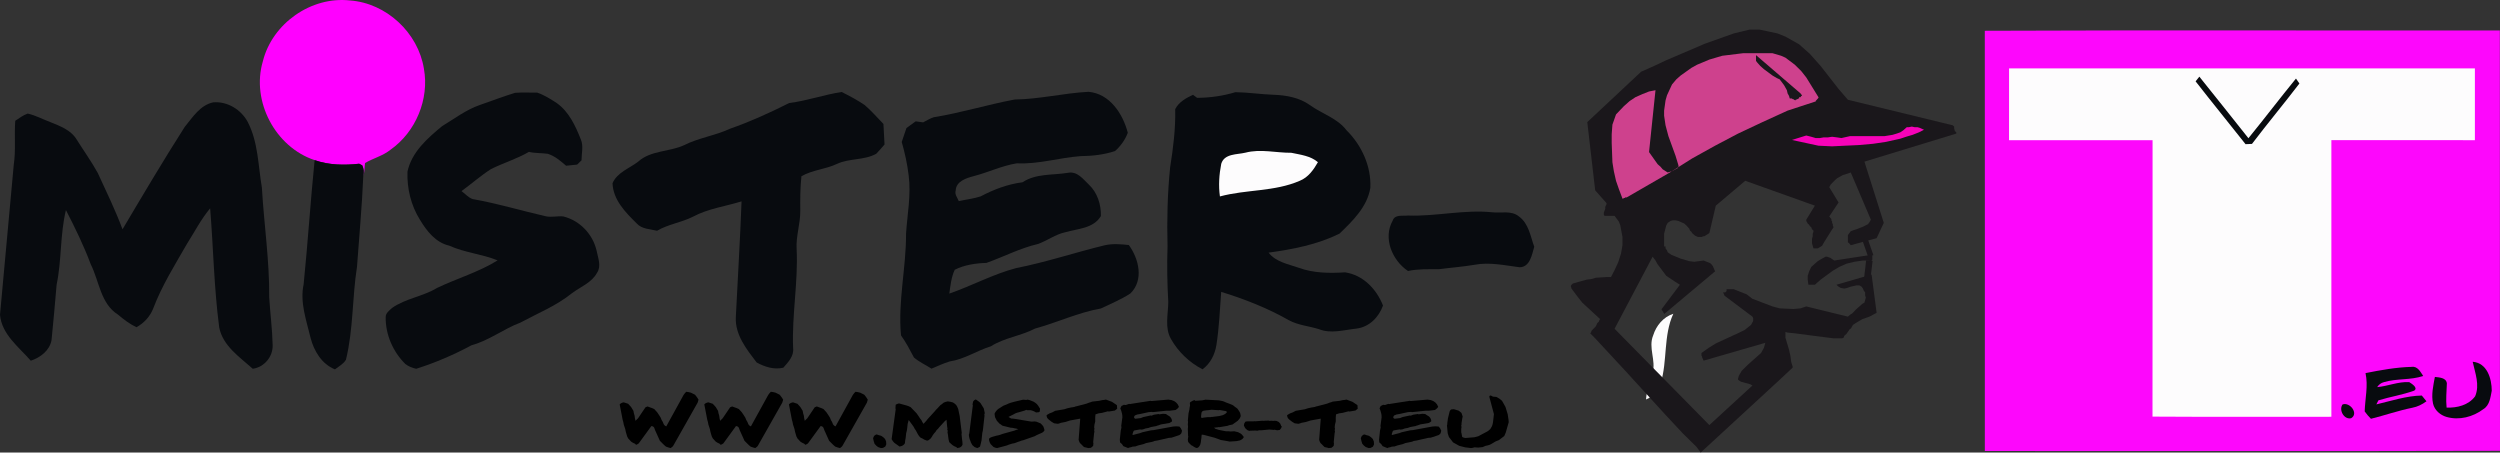 <?xml version="1.0" encoding="UTF-8"?>
<svg xmlns="http://www.w3.org/2000/svg" xmlns:xlink="http://www.w3.org/1999/xlink" width="985.13pt" height="178.31pt" viewBox="0 0 985.13 178.31" version="1.1">
<rect x="0" y="0" width="985.13" height="178.31" fill="#333333" stroke="none"/>
<defs>
<clipPath id="clip1">
  <path d="M 782 11 L 985.129 11 L 985.129 178 L 782 178 Z M 782 11 "/>
</clipPath>
<clipPath id="clip2">
  <path d="M 618 11 L 771 11 L 771 178.309 L 618 178.309 Z M 618 11 "/>
</clipPath>
</defs>
<g id="surface1">
<path style=" stroke:none;fill-rule:nonzero;fill:rgb(100%,0%,100%);fill-opacity:1;" d="M 103.578 24.156 C 107.27 9.266 122.629 -1.547 137.922 0.184 C 152.238 1.203 164.781 12.906 167.039 27.055 C 169.219 39.066 163.859 51.965 153.898 58.984 C 150.922 61.414 147.102 62.324 143.859 64.234 C 143.57 65.875 143.75 67.605 143.16 69.195 C 143.488 67.773 143.352 66.434 142.75 65.164 C 142.449 65.004 141.828 64.676 141.531 64.516 C 135.641 65.164 129.621 65.074 123.98 63.094 C 108.469 57.953 98.93 39.855 103.578 24.156 "/>
<g clip-path="url(#clip1)" clip-rule="nonzero">
<path style=" stroke:none;fill-rule:nonzero;fill:rgb(99.219%,2.745%,98.827%);fill-opacity:1;" d="M 782.113 12.125 C 849.766 11.824 917.414 12.086 985.066 11.996 C 985.145 67.215 985.016 122.434 985.137 177.645 C 917.465 177.844 849.797 177.695 782.125 177.727 C 782.137 122.523 782.164 67.324 782.113 12.125 "/>
</g>
<path style=" stroke:none;fill-rule:nonzero;fill:rgb(99.219%,98.827%,99.219%);fill-opacity:1;" d="M 791.684 26.945 L 975.234 26.945 C 975.254 36.375 975.254 45.805 975.234 55.234 C 956.383 55.227 937.535 55.246 918.684 55.227 C 918.652 91.555 918.672 127.887 918.684 164.227 C 895.184 164.207 871.695 164.324 848.195 164.164 C 848.262 127.855 848.203 91.547 848.223 55.234 C 829.371 55.227 810.523 55.246 791.672 55.234 C 791.652 45.805 791.645 36.375 791.684 26.945 "/>
<path style=" stroke:none;fill-rule:nonzero;fill:rgb(3.137%,4.315%,5.884%);fill-opacity:1;" d="M 865.184 32.055 C 865.555 31.594 866.285 30.664 866.656 30.203 C 873.113 38.285 879.594 46.344 885.996 54.465 C 892.324 46.695 898.395 38.715 904.734 30.953 C 905.074 31.445 905.746 32.414 906.086 32.906 C 899.965 40.914 893.496 48.676 887.395 56.703 C 886.766 56.727 885.496 56.785 884.863 56.816 C 878.336 48.535 871.656 40.375 865.184 32.055 "/>
<path style=" stroke:none;fill-rule:nonzero;fill:rgb(3.137%,4.315%,5.884%);fill-opacity:1;" d="M 188.98 41.406 C 193.641 39.797 198.25 38.016 202.969 36.574 C 205.852 36.363 208.789 36.535 211.68 36.496 C 214.461 37.426 216.949 39.035 219.391 40.613 C 224.219 44.055 226.77 49.605 228.891 54.965 C 229.988 57.574 229.148 60.453 229.148 63.184 C 228.719 63.605 227.859 64.434 227.422 64.855 C 225.969 65.004 224.52 65.156 223.07 65.305 C 220.891 63.426 218.621 61.445 215.809 60.594 C 213.359 60.254 210.84 60.434 208.422 59.844 C 203.68 62.625 198.371 64.184 193.48 66.625 C 189.398 69.234 185.77 72.465 181.859 75.305 C 183.328 76.344 184.551 77.914 186.32 78.457 C 195.98 80.164 205.391 83.016 214.949 85.195 C 217.25 85.754 219.621 85.035 221.941 85.285 C 228.52 86.887 233.672 92.344 235.129 98.934 C 235.66 101.715 237.031 104.887 235.262 107.504 C 233.148 111.414 228.73 113.023 225.34 115.566 C 219.238 120.504 211.879 123.445 205.031 127.137 C 198.391 129.625 192.719 134.184 185.828 136.035 C 178.859 139.785 171.559 142.926 164.02 145.316 C 162.48 145.004 160.988 144.387 159.738 143.445 C 154.852 138.625 151.879 131.824 151.98 124.926 C 151.969 123.336 153.449 122.336 154.48 121.355 C 159.859 117.574 166.641 116.855 172.211 113.465 C 180.102 109.676 188.629 107.254 196.09 102.594 C 189.898 100.086 183.121 99.574 177.02 96.797 C 171.66 95.594 168.129 91.016 165.449 86.547 C 161.93 80.914 160.328 74.215 160.57 67.605 C 162.25 59.887 168.43 54.484 174.238 49.684 C 179.07 46.785 183.609 43.273 188.98 41.406 "/>
<path style=" stroke:none;fill-rule:nonzero;fill:rgb(3.137%,4.315%,5.884%);fill-opacity:1;" d="M 310.98 40.594 C 318 39.727 324.691 37.305 331.66 36.246 C 334.738 37.785 337.801 39.414 340.66 41.344 C 343.359 43.625 345.66 46.324 348.121 48.844 C 348.23 51.547 348.398 54.234 348.551 56.934 C 347.461 58.164 346.441 59.453 345.27 60.605 C 340.5 63.234 334.672 62.297 329.789 64.594 C 325.289 66.727 320.148 66.926 315.801 69.453 C 315.32 73.977 315.309 78.523 315.352 83.074 C 315.398 88.113 313.629 92.996 313.91 98.055 C 314.57 111.105 312 124.055 312.531 137.105 C 312.93 140.324 310.609 142.684 308.672 144.895 C 305 145.754 301.359 144.586 298.148 142.824 C 294.211 137.645 289.641 131.977 289.949 125.066 C 290.691 109.824 291.648 94.594 292.211 79.344 C 285.859 81.324 279.109 82.184 273.191 85.324 C 268.609 87.676 263.371 88.316 258.91 90.934 C 256.148 90.234 252.91 90.324 250.859 88.016 C 246.469 83.664 241.59 78.766 241.371 72.176 C 243.219 67.945 247.961 66.375 251.41 63.754 C 256.371 59.195 263.711 59.914 269.57 57.203 C 275.301 54.305 281.77 53.465 287.578 50.754 C 295.629 47.945 303.371 44.426 310.98 40.594 "/>
<path style=" stroke:none;fill-rule:nonzero;fill:rgb(3.137%,4.315%,5.884%);fill-opacity:1;" d="M 399.82 39.215 C 409.59 39.094 419.18 36.684 428.922 36.176 C 437.301 36.895 442.469 44.844 444.41 52.316 C 443.371 55.094 441.602 57.555 439.379 59.523 C 435.051 60.965 430.422 61.477 425.859 61.523 C 417.43 62.125 409.191 64.785 400.691 64.355 C 394.859 65.285 389.461 67.906 383.762 69.387 C 380.809 70.176 376.738 71.387 376.59 75.086 C 376.109 76.605 377.289 77.914 377.809 79.246 C 380.672 78.617 383.621 78.305 386.41 77.395 C 391.539 74.664 397.141 72.555 402.922 71.824 C 408.27 68.285 414.801 69.094 420.82 68.094 C 424.531 67.375 426.762 70.566 429.109 72.785 C 432.441 75.914 433.922 80.656 433.809 85.145 C 430.859 90.074 424.691 90.074 419.781 91.516 C 415.879 92.344 412.672 94.867 408.949 96.156 C 401.93 97.805 395.488 101.184 388.73 103.594 C 384.461 103.734 380.059 104.363 376.219 106.297 C 374.84 109.234 374.531 112.523 374.078 115.695 C 382.941 112.613 391.219 108.086 400.32 105.664 C 412.141 103.344 423.59 99.496 435.281 96.656 C 438.422 95.934 441.648 96.215 444.82 96.555 C 448.801 102.016 450.809 110.402 445.422 115.645 C 441.781 118.035 437.691 119.684 433.77 121.574 C 424.852 123.137 416.59 127.094 407.879 129.465 C 402.289 132.395 395.809 133.055 390.449 136.465 C 384.922 138.176 380 141.574 374.23 142.426 C 371.781 143.207 369.41 144.227 367.059 145.266 C 364.762 143.805 362.23 142.652 360.148 140.875 C 358.578 137.887 357 134.902 355.039 132.152 C 353.781 118.734 357.109 105.395 357.031 92.004 C 357.539 84.387 359.059 76.754 358.059 69.113 C 357.531 64.656 356.57 60.266 355.328 55.945 C 355.93 54.105 356.551 52.273 357.191 50.445 C 358.398 49.566 359.609 48.684 360.828 47.816 C 361.559 47.914 363.031 48.113 363.77 48.215 C 365.148 47.516 366.469 46.664 367.961 46.195 C 378.699 44.465 389.141 41.215 399.82 39.215 "/>
<path style=" stroke:none;fill-rule:nonzero;fill:rgb(3.137%,4.315%,5.884%);fill-opacity:1;" d="M 471.719 38.555 C 476.84 38.523 481.93 37.805 486.82 36.324 C 491.859 36.387 496.852 37.176 501.891 37.344 C 506.891 37.523 512.031 38.453 516.18 41.414 C 520.91 44.855 526.98 46.547 530.621 51.355 C 536.559 57.227 540.391 65.586 539.988 74.016 C 538.762 81.523 533.059 87.016 527.828 92.066 C 519.121 96.387 509.461 98.227 499.879 99.555 C 502.762 103.246 507.609 104.066 511.789 105.523 C 517.609 107.656 523.93 107.703 530.039 107.316 C 537.141 108.375 542.441 113.945 544.98 120.395 C 543.32 125.047 539.5 128.906 534.43 129.496 C 529.57 130.004 524.422 131.625 519.691 129.695 C 515.789 128.465 511.57 128.184 507.93 126.203 C 499.512 121.426 490.441 117.844 481.211 115.016 C 480.691 122.004 480.422 129.023 479.328 135.965 C 478.73 139.703 476.961 143.254 473.852 145.523 C 468.711 142.863 464.301 138.676 461.449 133.625 C 458.852 129.156 460.34 123.805 460.359 118.945 C 459.941 111.664 459.828 104.355 460.07 97.066 C 459.801 86.695 460.039 76.316 461.09 65.984 C 462.281 58.387 463.281 50.715 463.09 43.016 C 464.469 40.246 467.379 38.605 470.109 37.355 C 470.512 37.656 471.32 38.254 471.719 38.555 "/>
<path style=" stroke:none;fill-rule:nonzero;fill:rgb(3.137%,4.315%,5.884%);fill-opacity:1;" d="M 72.801 49.996 C 75.941 46.203 78.801 41.484 83.969 40.336 C 89.539 39.824 95.051 43.184 97.648 48.113 C 101.762 56.086 101.719 65.285 103.199 73.945 C 104.02 88.344 106.219 102.695 106.078 117.137 C 106.461 123.445 107.309 129.715 107.441 136.035 C 107.57 140.574 104.109 144.684 99.609 145.316 C 94.449 140.684 87.789 136.305 86.379 129.016 C 84.328 113.445 84.078 97.734 82.809 82.086 C 79.23 86.375 76.668 91.375 73.691 96.074 C 68.898 104.406 63.762 112.594 60.352 121.613 C 59.102 124.754 56.73 127.324 53.781 128.945 C 51.078 127.676 48.73 125.855 46.461 123.953 C 39.621 119.664 39.121 110.797 35.762 104.145 C 33.02 96.797 29.57 89.746 25.98 82.773 C 23.641 92.434 24.34 102.484 22.309 112.195 C 21.73 119.477 21 126.746 20.309 134.023 C 19.559 138.137 15.91 140.895 12.129 142.137 C 7.398 136.715 0.672 131.746 0 124.047 C 1.809 104.355 3.602 84.656 5.418 64.965 C 6.289 59.203 5.57 53.387 6.012 47.594 C 7.578 46.535 9.129 45.395 10.93 44.746 C 14.012 45.465 16.82 46.984 19.781 48.094 C 23.57 49.637 27.84 51.164 30.109 54.824 C 32.891 59.273 35.98 63.547 38.52 68.145 C 41.898 75.496 45.449 82.766 48.281 90.355 C 56.309 76.816 64.32 63.266 72.801 49.996 "/>
<path style=" stroke:none;fill-rule:nonzero;fill:rgb(99.219%,98.827%,99.219%);fill-opacity:1;" d="M 481.23 64.555 C 482.461 60.453 487.449 60.965 490.781 60.156 C 496.738 58.594 502.809 60.246 508.852 60.203 C 512.449 60.977 516.441 61.406 519.328 63.906 C 517.629 66.906 515.48 69.926 512.16 71.246 C 502.199 75.586 491.051 74.605 480.711 77.406 C 480.109 73.145 480.41 68.754 481.23 64.555 "/>
<path style=" stroke:none;fill-rule:nonzero;fill:rgb(3.137%,4.315%,5.884%);fill-opacity:1;" d="M 123.98 63.094 C 129.621 65.074 135.641 65.164 141.531 64.516 C 141.828 64.676 142.449 65.004 142.75 65.164 C 143.352 66.434 143.488 67.773 143.16 69.195 C 142.66 81.184 141.539 93.137 140.68 105.094 C 138.762 117.266 139.27 129.734 136.32 141.754 C 135.32 143.445 133.48 144.387 131.98 145.555 C 126.75 143.434 123.68 138.266 122.352 133.016 C 120.711 126.176 118.121 119.105 119.648 112.004 C 121.301 95.727 122.34 79.387 123.98 63.094 "/>
<path style=" stroke:none;fill-rule:nonzero;fill:rgb(3.137%,4.315%,5.884%);fill-opacity:1;" d="M 554.809 84.934 C 565.898 85.336 576.891 82.516 587.98 83.645 C 591.488 84.066 595.559 82.816 598.539 85.297 C 602.391 88.074 603.059 93.074 604.57 97.234 C 603.668 100.324 602.91 105.266 598.809 105.316 C 592.941 104.566 586.918 103.207 581 104.344 C 576.352 105.137 571.66 105.465 567 106.086 C 562.93 106.094 558.82 105.926 554.82 106.785 C 548.629 102.637 544.879 93.863 548.789 86.945 C 549.59 84.395 552.77 85.184 554.809 84.934 "/>
<path style=" stroke:none;fill-rule:nonzero;fill:rgb(99.219%,98.827%,99.219%);fill-opacity:1;" d="M 651.441 132.156 C 652.641 128.273 655.449 124.914 659.379 123.633 C 655.398 132.273 657.121 142.105 654.398 151.047 C 653.512 153.906 651.43 156.297 648.621 157.414 C 648.852 153.797 650.219 150.426 651.199 146.977 C 652.648 142.074 649.41 136.957 651.441 132.156 "/>
<path style=" stroke:none;fill-rule:nonzero;fill:rgb(3.137%,4.315%,5.884%);fill-opacity:1;" d="M 974.367 142.555 C 980.059 143.023 981.867 149.184 981.879 153.977 C 981.367 156.555 981.059 159.734 978.559 161.234 C 974.496 164.297 969.109 165.703 964.141 164.316 C 961.609 163.605 959.359 161.664 958.746 159.055 C 957.996 155.535 958.828 151.984 959.469 148.523 C 961.18 148.746 963.949 148.797 964.188 151.074 C 964.098 154.254 963.746 157.434 964.09 160.613 C 968.227 160.785 972.758 159.637 975.328 156.164 C 977.238 151.715 975.316 146.977 974.367 142.555 "/>
<path style=" stroke:none;fill-rule:nonzero;fill:rgb(3.137%,4.315%,5.884%);fill-opacity:1;" d="M 932.137 147.023 C 938.148 145.836 944.207 144.715 950.348 144.566 C 952.648 144.215 953.816 146.574 954.859 148.145 C 949.887 149.863 944.477 149.074 939.449 150.566 C 938.297 150.863 937.387 151.523 936.719 152.547 C 940.969 152.164 945.027 150.336 949.348 150.574 C 950.277 151.145 953.027 152.836 951.285 153.945 C 946.707 155.594 941.859 156.344 937.219 157.754 C 937.02 158.156 936.609 158.957 936.406 159.355 C 942.309 157.965 948.238 155.977 954.316 155.863 C 954.777 156.434 955.699 157.566 956.156 158.125 C 954.477 159.355 952.609 160.305 950.566 160.676 C 945.047 161.805 939.719 163.664 934.27 165.023 C 933.359 164.113 932.535 163.145 931.809 162.113 C 931.957 157.074 933.246 152.047 932.137 147.023 "/>
<path style=" stroke:none;fill-rule:nonzero;fill:rgb(3.137%,4.315%,5.884%);fill-opacity:1;" d="M 923.094 159.375 C 925.984 158.312 929.555 162.984 926.477 164.797 C 923.695 165.484 921.504 161.562 923.094 159.375 "/>
<path style=" stroke:none;fill-rule:nonzero;fill:rgb(0%,0%,0%);fill-opacity:1;" d="M 270.398 154.383 C 270.918 154.414 271.531 154.527 272.246 154.727 L 273.863 155.539 C 274.211 155.93 274.559 156.395 274.906 156.926 L 275.254 157.5 L 274.906 158.66 L 265.434 175.402 C 265.195 175.871 264.809 176.258 264.273 176.562 C 263.715 176.441 263.102 176.254 262.43 175.988 C 261.996 175.648 261.57 175.262 261.156 174.832 L 260.012 173.672 L 258.508 170.32 C 258.262 169.863 258.027 169.289 257.809 168.59 C 257.551 168.133 257.172 167.902 256.66 167.902 L 251.695 174.715 C 251.398 174.945 251.051 175.137 250.652 175.289 L 250.191 174.832 C 249.691 174.652 249.191 174.379 248.691 174.016 L 247.531 172.754 C 247.234 172.305 247.004 171.723 246.844 171.012 C 246.656 170.441 246.5 169.789 246.371 169.051 L 245.801 167.316 C 245.715 166.699 245.562 166.043 245.34 165.355 L 244.184 159.348 C 244.574 158.906 245.113 158.637 245.801 158.543 L 247.531 159.117 L 248.691 160.391 L 249.605 161.895 C 249.676 162.496 249.832 163.148 250.078 163.855 C 250.113 164.449 250.227 165.102 250.422 165.816 L 251.453 164.785 L 254.344 160.504 L 255.16 160.16 L 256.074 160.504 C 256.609 160.66 257.188 160.887 257.809 161.191 L 258.965 162.465 L 259.895 163.855 C 260.242 164.305 260.512 164.844 260.695 165.473 C 261.027 165.922 261.301 166.461 261.512 167.09 C 261.715 167.512 262.059 167.82 262.543 168.02 L 269.355 155.652 C 269.629 155.23 269.977 154.805 270.398 154.383 "/>
<path style=" stroke:none;fill-rule:nonzero;fill:rgb(0%,0%,0%);fill-opacity:1;" d="M 303.746 154.383 C 304.266 154.414 304.883 154.527 305.594 154.727 L 307.211 155.539 C 307.559 155.93 307.906 156.395 308.258 156.926 L 308.602 157.5 L 308.258 158.66 L 298.781 175.402 C 298.543 175.871 298.156 176.258 297.621 176.562 C 297.062 176.441 296.449 176.254 295.777 175.988 C 295.344 175.648 294.922 175.262 294.504 174.832 L 293.359 173.672 L 291.855 170.32 C 291.609 169.863 291.375 169.289 291.156 168.59 C 290.898 168.133 290.52 167.902 290.008 167.902 L 285.043 174.715 C 284.746 174.945 284.398 175.137 284 175.289 L 283.539 174.832 C 283.039 174.652 282.539 174.379 282.039 174.016 L 280.879 172.754 C 280.582 172.305 280.352 171.723 280.191 171.012 C 280.004 170.441 279.848 169.789 279.723 169.051 L 279.148 167.316 C 279.062 166.699 278.91 166.043 278.688 165.355 L 277.531 159.348 C 277.922 158.906 278.461 158.637 279.148 158.543 L 280.879 159.117 L 282.039 160.391 L 282.953 161.895 C 283.023 162.496 283.18 163.148 283.426 163.855 C 283.461 164.449 283.574 165.102 283.77 165.816 L 284.801 164.785 L 287.691 160.504 L 288.508 160.16 L 289.422 160.504 C 289.957 160.66 290.535 160.887 291.156 161.191 L 292.312 162.465 L 293.242 163.855 C 293.59 164.305 293.859 164.844 294.047 165.473 C 294.375 165.922 294.648 166.461 294.859 167.09 C 295.062 167.512 295.406 167.82 295.891 168.02 L 302.703 155.652 C 302.977 155.23 303.324 154.805 303.746 154.383 "/>
<path style=" stroke:none;fill-rule:nonzero;fill:rgb(0%,0%,0%);fill-opacity:1;" d="M 337.098 154.383 C 337.613 154.414 338.23 154.527 338.941 154.727 L 340.559 155.539 C 340.906 155.93 341.254 156.395 341.605 156.926 L 341.949 157.5 L 341.605 158.66 L 332.129 175.402 C 331.891 175.871 331.508 176.258 330.973 176.562 C 330.41 176.441 329.797 176.254 329.125 175.988 C 328.691 175.648 328.27 175.262 327.852 174.832 L 326.707 173.672 L 325.203 170.32 C 324.957 169.863 324.723 169.289 324.504 168.59 C 324.246 168.133 323.867 167.902 323.355 167.902 L 318.391 174.715 C 318.094 174.945 317.746 175.137 317.348 175.289 L 316.887 174.832 C 316.387 174.652 315.887 174.379 315.387 174.016 L 314.227 172.754 C 313.93 172.305 313.699 171.723 313.539 171.012 C 313.352 170.441 313.195 169.789 313.07 169.051 L 312.496 167.316 C 312.41 166.699 312.258 166.043 312.035 165.355 L 310.879 159.348 C 311.27 158.906 311.809 158.637 312.496 158.543 L 314.227 159.117 L 315.387 160.391 L 316.305 161.895 C 316.371 162.496 316.527 163.148 316.773 163.855 C 316.809 164.449 316.922 165.102 317.117 165.816 L 318.148 164.785 L 321.039 160.504 L 321.855 160.16 L 322.77 160.504 C 323.305 160.66 323.883 160.887 324.504 161.191 L 325.66 162.465 L 326.59 163.855 C 326.938 164.305 327.207 164.844 327.395 165.473 C 327.723 165.922 327.996 166.461 328.207 167.09 C 328.41 167.512 328.758 167.82 329.238 168.02 L 336.051 155.652 C 336.324 155.23 336.672 154.805 337.098 154.383 "/>
<path style=" stroke:none;fill-rule:nonzero;fill:rgb(0%,0%,0%);fill-opacity:1;" d="M 345.258 171.188 C 345.605 171.215 345.984 171.324 346.391 171.52 C 346.68 171.555 346.98 171.633 347.297 171.762 L 348.109 172.336 L 348.758 172.984 C 348.902 173.266 349.039 173.586 349.168 173.953 L 349.242 175.098 C 349.141 175.387 349.008 175.684 348.836 175.988 C 348.582 176.16 348.285 176.324 347.945 176.484 L 347.129 176.562 L 345.984 176.156 L 345.258 175.582 L 344.609 174.855 C 344.48 174.543 344.371 174.191 344.277 173.801 C 344.176 173.449 344.094 173.07 344.035 172.652 L 344.441 171.762 "/>
<path style=" stroke:none;fill-rule:nonzero;fill:rgb(0%,0%,0%);fill-opacity:1;" d="M 373.461 158.164 C 374.082 158.223 374.754 158.359 375.473 158.57 C 375.891 158.793 376.328 159.125 376.785 159.574 C 377.098 160.043 377.367 160.578 377.586 161.18 L 377.98 163.09 C 378.145 163.668 378.246 164.305 378.289 165 L 378.988 170.629 L 378.887 171.035 L 379.09 173.047 C 379.215 173.691 379.285 174.391 379.293 175.148 C 379.141 175.691 378.77 176.094 378.188 176.359 L 377.281 176.562 L 376.785 176.156 C 376.266 175.984 375.762 175.719 375.27 175.352 L 374.059 174.246 C 373.871 173.668 373.742 173.031 373.664 172.336 C 373.621 171.723 373.52 171.055 373.359 170.324 L 373.461 169.828 L 373.359 169.418 L 373.258 169.418 L 373.359 168.719 L 373.258 168.414 L 372.965 165.406 L 372.254 166.008 L 370.141 168.324 C 369.855 168.73 369.492 169.129 369.043 169.52 C 368.824 169.977 368.484 170.418 368.039 170.832 C 367.746 171.188 367.445 171.656 367.133 172.234 C 366.879 172.699 366.477 173.102 365.922 173.441 L 365.324 173.645 C 364.969 173.555 364.602 173.418 364.219 173.238 C 363.809 172.957 363.305 172.691 362.703 172.434 C 362.336 172.098 362.004 171.664 361.695 171.137 L 360.895 169.621 C 360.578 169.23 360.277 168.73 359.988 168.121 L 358.078 165.496 C 357.918 165.965 357.781 166.469 357.672 167.012 L 357.48 168.719 C 357.43 169.34 357.297 170.008 357.074 170.73 L 356.871 172.641 C 356.727 173.227 356.629 173.895 356.578 174.652 C 356.305 175.172 355.867 175.539 355.266 175.762 C 355.035 175.844 354.77 175.914 354.465 175.965 L 352.352 174.449 C 351.949 174.039 351.617 173.574 351.344 173.047 L 352.949 161.281 L 352.848 160.875 L 352.949 159.473 L 353.559 159.168 L 354.258 158.965 L 357.176 159.766 C 357.734 159.902 358.305 160.141 358.883 160.48 L 361.199 162.887 L 362.105 164.199 C 362.352 164.633 362.684 165.098 363.109 165.598 C 363.289 166.059 363.555 166.527 363.91 167.012 L 365.02 165.801 C 365.309 165.402 365.676 164.965 366.129 164.492 L 368.328 162.086 C 368.629 161.684 368.996 161.281 369.438 160.875 L 370.547 159.664 C 370.961 159.41 371.398 159.074 371.855 158.66 C 372.289 158.457 372.824 158.289 373.461 158.164 "/>
<path style=" stroke:none;fill-rule:nonzero;fill:rgb(0%,0%,0%);fill-opacity:1;" d="M 384.516 157.387 L 385.492 158.074 C 385.809 158.285 386.105 158.551 386.387 158.863 L 387.66 160.926 L 388.055 162.797 L 387.863 163.383 L 387.953 163.777 L 387.367 169.086 C 387.332 169.555 387.234 170.047 387.074 170.566 L 386.781 173.52 L 386.488 174.793 C 386.418 175.176 386.316 175.57 386.184 175.977 C 385.887 176.215 385.523 176.41 385.098 176.562 C 384.75 176.469 384.395 176.336 384.031 176.168 L 383.141 175.379 L 382.555 174.297 C 382.477 173.949 382.344 173.586 382.156 173.215 C 382.031 172.863 381.934 172.477 381.867 172.043 L 381.766 171.355 L 381.953 170.754 L 383.344 159.742 L 383.242 159.449 C 383.273 159.008 383.371 158.551 383.535 158.074 C 383.754 157.785 384.082 157.555 384.516 157.387 "/>
<path style=" stroke:none;fill-rule:nonzero;fill:rgb(0%,0%,0%);fill-opacity:1;" d="M 403.129 157.5 L 404.453 157.59 L 404.707 157.5 L 405.066 157.5 C 405.59 157.602 406.121 157.781 406.656 158.035 C 407.105 158.156 407.547 158.387 407.98 158.734 C 408.363 158.973 408.715 159.324 409.039 159.793 C 409.293 160.133 409.555 160.543 409.828 161.027 L 409.738 162.172 L 409.305 162.441 L 408.246 162.531 L 407.625 162.172 C 407.242 161.969 406.77 161.797 406.211 161.652 L 404.707 161.652 L 404.453 161.473 C 404.055 161.703 403.582 161.875 403.039 161.996 L 401.539 162.441 C 401.098 162.516 400.625 162.668 400.125 162.887 L 397.387 164.301 L 398.441 164.91 C 398.926 164.918 399.488 164.98 400.125 165.09 L 406.48 166.145 L 407.801 166.059 L 408.07 166.145 L 408.34 166.145 L 410.094 166.859 L 411.062 167.918 C 411.281 168.375 411.461 168.906 411.598 169.508 C 411.402 169.949 411.051 170.301 410.539 170.562 L 409.129 171.176 C 408.703 171.348 408.23 171.582 407.715 171.891 L 403.219 173.469 C 402.777 173.527 402.305 173.676 401.805 173.914 C 401.328 174.039 400.828 174.219 400.301 174.449 C 399.895 174.625 399.422 174.742 398.891 174.793 L 397.477 175.238 C 397.035 175.457 396.504 175.637 395.883 175.773 L 392.895 176.562 C 392.414 176.512 391.945 176.363 391.48 176.117 L 390.41 175.059 C 390.152 174.703 389.949 174.262 389.797 173.734 C 389.754 173.531 389.727 173.297 389.707 173.035 L 389.797 172.766 L 390.332 172.41 C 390.781 172.207 391.309 172.035 391.91 171.891 C 392.344 171.734 392.844 171.617 393.414 171.531 C 393.906 171.422 394.438 171.242 395.004 170.996 L 399.77 169.672 C 400.176 169.477 400.676 169.305 401.27 169.148 C 400.855 168.957 400.383 168.836 399.855 168.793 C 399.383 168.633 398.82 168.543 398.176 168.527 L 395.004 167.738 L 393.77 166.859 L 392.801 165.789 C 392.566 165.406 392.328 164.941 392.09 164.391 L 391.91 163.062 L 392 162.797 C 392.215 162.383 392.508 161.969 392.895 161.562 C 393.223 161.238 393.633 160.941 394.129 160.672 L 395.363 159.883 L 396.688 159.359 C 397.109 159.141 397.605 158.93 398.176 158.734 C 398.629 158.574 399.156 158.426 399.77 158.289 "/>
<path style=" stroke:none;fill-rule:nonzero;fill:rgb(0%,0%,0%);fill-opacity:1;" d="M 435.789 157.449 L 438.211 158.355 L 440.117 159.664 L 440.223 161.066 L 439.316 161.777 L 436.898 162.172 L 436.605 162.07 L 434.289 162.684 L 432.875 162.887 L 431.676 163.281 C 431.617 163.629 431.582 164.031 431.574 164.492 L 431.574 166.094 L 431.27 167.305 L 431.168 168.312 L 431.168 168.617 L 431.27 168.617 L 431.168 169.723 L 431.27 170.117 C 431.145 170.477 431.074 170.879 431.066 171.328 L 430.773 174.246 L 430.863 174.652 L 430.773 175.656 C 430.527 175.957 430.223 176.223 429.855 176.461 L 428.762 176.562 L 428.457 176.461 L 427.145 176.156 L 425.539 174.551 C 425.328 174.184 425.156 173.781 425.031 173.34 L 425.641 165.293 L 425.641 164.988 L 425.539 164.988 L 421.617 165.699 L 420.41 166.094 C 420.062 166.223 419.656 166.324 419.199 166.402 C 418.824 166.504 418.457 166.57 418.09 166.605 C 417.727 166.766 417.324 166.898 416.883 167 L 415.379 166.809 C 415.047 166.648 414.711 166.445 414.371 166.199 C 414.086 166.012 413.781 165.777 413.469 165.496 C 413.188 165.285 412.922 165.016 412.668 164.695 L 412.359 163.789 L 412.566 163.484 L 413.57 162.887 L 414.68 162.48 L 415.785 161.879 L 419.402 161.27 L 420.613 160.875 C 421.062 160.816 421.527 160.715 422.012 160.57 L 423.324 160.367 C 423.605 160.211 423.941 160.109 424.328 160.059 L 428.148 159.055 L 429.156 158.66 C 429.555 158.582 429.957 158.445 430.367 158.25 L 433.078 157.945 L 434.391 157.652 C 434.82 157.645 435.289 157.578 435.789 157.449 "/>
<path style=" stroke:none;fill-rule:nonzero;fill:rgb(0%,0%,0%);fill-opacity:1;" d="M 460.363 157.461 C 460.781 157.488 461.215 157.551 461.664 157.652 C 461.953 157.738 462.262 157.859 462.594 158.023 L 463.434 158.582 L 464.082 159.32 L 464.555 160.266 C 464.434 160.562 464.246 160.809 463.992 161.004 L 463.242 161.562 L 460.926 161.844 L 459.613 161.844 L 454.215 162.402 L 453.934 162.301 L 452.637 162.402 L 449.273 163.141 C 448.949 163.227 448.578 163.289 448.152 163.332 L 447.223 163.703 C 447.02 163.898 446.898 164.148 446.855 164.453 C 446.922 164.75 447.109 164.938 447.414 165.012 L 449.555 164.734 L 450.484 164.352 L 453.465 163.703 L 453.742 163.805 L 454.672 163.422 L 456.547 163.141 L 456.723 163.242 L 457.004 163.242 L 458.316 163.051 L 459.434 163.141 C 459.715 163.285 459.992 163.473 460.262 163.703 C 460.559 163.828 460.84 164.016 461.102 164.262 C 461.316 164.5 461.504 164.777 461.664 165.102 L 461.855 165.852 L 461.754 166.121 L 460.824 166.68 L 457.473 167.242 L 456.441 167.625 C 456.164 167.664 455.887 167.758 455.613 167.902 L 454.586 168.082 C 454.277 168.105 453.938 168.172 453.566 168.273 L 452.535 168.641 L 451.414 168.832 L 450.395 169.203 L 449.645 169.293 L 449.363 169.203 L 447.223 169.57 C 446.895 169.605 446.676 169.793 446.574 170.133 L 446.297 170.973 L 446.297 171.441 L 448.066 170.973 C 448.395 170.859 448.77 170.77 449.184 170.691 L 450.203 170.32 L 453.566 169.57 L 454.586 169.484 L 462.223 168.082 L 463.434 167.992 L 464.746 168.082 C 464.891 168.301 465.07 168.52 465.293 168.73 L 465.762 169.672 C 465.723 170.039 465.629 170.406 465.484 170.781 C 465.289 171.027 465.043 171.25 464.746 171.441 L 461.664 172.461 L 460.543 172.551 L 456.074 173.582 C 455.742 173.66 455.367 173.719 454.953 173.762 C 454.641 173.93 454.27 174.059 453.844 174.145 L 451.605 174.602 L 450.676 174.984 L 448.434 175.543 L 447.414 175.914 C 447.074 175.973 446.703 176 446.297 176 C 446.008 176.137 445.695 176.23 445.363 176.281 C 445.066 176.324 444.789 176.418 444.523 176.562 L 442.664 175.812 L 442.105 174.984 C 441.895 174.754 441.645 174.535 441.355 174.32 L 441.266 173.215 L 441.637 169.672 L 441.914 168.449 L 441.824 167.801 L 442.285 164.352 L 442.285 164.082 L 442.195 164.082 L 442.285 163.703 L 442.195 163.613 L 442.195 163.242 L 441.824 161.844 L 441.457 160.914 L 441.914 159.984 L 442.844 159.512 L 443.594 159.602 L 444.895 159.145 L 445.453 159.23 L 445.645 159.145 L 453.375 157.934 L 453.566 158.023 L 453.844 158.023 "/>
<path style=" stroke:none;fill-rule:nonzero;fill:rgb(0%,0%,0%);fill-opacity:1;" d="M 477.426 161.461 L 476.012 161.641 C 475.605 161.648 475.105 161.707 474.512 161.816 C 474.004 161.844 473.648 162.105 473.453 162.605 L 473.277 164.109 L 473.453 164.73 L 474.332 164.555 C 474.75 164.539 475.25 164.477 475.836 164.375 L 477.07 164.375 L 477.34 164.289 L 477.695 164.289 L 480.52 163.93 L 481.844 163.586 C 482.254 163.441 482.664 163.203 483.078 162.875 L 483.527 162.34 L 483.078 161.996 L 480.52 161.551 L 480.254 161.641 Z M 475.047 157.488 L 480.254 157.754 C 480.672 157.797 481.141 157.887 481.668 158.023 C 482.066 158.125 482.508 158.297 482.992 158.543 L 485.551 159.523 C 485.926 159.711 486.281 159.977 486.621 160.312 C 486.961 160.512 487.312 160.773 487.676 161.105 L 488.379 162.172 C 488.648 162.539 488.797 162.949 488.824 163.41 L 488.91 163.93 C 488.836 164.219 488.719 164.516 488.555 164.82 L 487.766 165.789 L 485.641 167.293 L 484.316 167.559 C 483.977 167.754 483.562 167.871 483.078 167.902 L 480.434 168.348 L 480.164 168.262 L 480.074 168.348 L 478.406 168.527 L 478.93 168.973 L 480.344 169.406 C 480.766 169.457 481.211 169.547 481.668 169.672 L 483.078 169.941 L 484.137 169.941 L 484.852 170.031 L 486.352 169.941 L 487.855 170.297 L 489 170.91 C 489.316 171.156 489.609 171.477 489.879 171.875 L 490.148 172.23 L 489.613 172.945 C 489.316 173.184 488.965 173.387 488.555 173.559 L 487.23 173.824 L 484.492 174.004 L 484.137 173.914 C 483.746 173.812 483.246 173.723 482.637 173.645 L 481.055 173.379 L 479.898 172.945 C 479.508 172.836 479.094 172.688 478.66 172.5 L 474.332 171.355 L 473.543 171.266 L 473.453 171.875 C 473.453 172.344 473.395 172.875 473.277 173.469 C 473.258 173.934 473.172 174.465 473.008 175.059 C 472.883 175.449 472.648 175.832 472.309 176.207 C 472.113 176.281 471.906 176.398 471.684 176.562 L 471.074 176.383 C 470.676 176.215 470.293 175.98 469.926 175.684 C 469.555 175.59 469.227 175.352 468.945 174.969 C 468.605 174.73 468.344 174.41 468.156 174.004 L 468.066 173.199 L 468.246 171.875 L 468.156 171.711 L 468.066 168.973 L 468.156 168.172 L 468.066 167.293 L 468.156 166.145 L 468.066 165.879 L 468.336 162.875 L 468.691 161.371 C 468.711 160.906 468.793 160.375 468.945 159.781 L 468.859 158.812 L 469.035 158.457 L 470.105 157.844 C 470.324 157.828 470.559 157.77 470.805 157.668 L 470.984 157.934 L 473.723 157.754 "/>
<path style=" stroke:none;fill-rule:nonzero;fill:rgb(0%,0%,0%);fill-opacity:1;" d="M 499.645 165.699 L 500.438 165.852 L 500.754 165.777 L 501.785 165.852 L 502.41 165.777 L 502.652 165.852 L 502.969 165.852 L 503.836 166.25 L 504.461 166.887 L 504.855 167.828 L 505.098 168.07 L 504.855 168.691 L 504.309 169.406 C 503.992 169.492 503.648 169.543 503.273 169.559 L 502.258 169.328 L 501.938 169.406 L 500.207 169.254 L 496.961 169.559 L 496.094 169.559 L 495.457 169.723 L 494.668 169.648 L 492.539 169.723 L 492.301 169.801 C 492.055 169.742 491.789 169.637 491.508 169.484 C 491.309 169.27 491.074 169.062 490.809 168.859 C 490.621 168.629 490.465 168.367 490.34 168.07 L 490.172 167.75 L 490.262 166.961 L 490.723 166.172 C 491.043 166.078 491.387 166.027 491.754 166.02 L 494.043 166.02 L 494.273 165.941 L 494.516 166.02 L 497.52 165.777 L 497.914 165.852 L 498.066 165.777 L 498.23 165.777 L 498.387 165.852 L 498.465 165.777 L 499.328 165.777 "/>
<path style=" stroke:none;fill-rule:nonzero;fill:rgb(0%,0%,0%);fill-opacity:1;" d="M 530.574 157.449 L 532.992 158.355 L 534.902 159.664 L 535.008 161.066 L 534.102 161.777 L 531.684 162.172 L 531.391 162.07 L 529.07 162.684 L 527.66 162.887 L 526.461 163.281 C 526.402 163.629 526.367 164.031 526.359 164.492 L 526.359 166.094 L 526.055 167.305 L 525.953 168.312 L 525.953 168.617 L 526.055 168.617 L 525.953 169.723 L 526.055 170.117 C 525.93 170.477 525.859 170.879 525.852 171.328 L 525.559 174.246 L 525.648 174.652 L 525.559 175.656 C 525.312 175.957 525.008 176.223 524.641 176.461 L 523.547 176.562 L 523.242 176.461 L 521.93 176.156 L 520.324 174.551 C 520.113 174.184 519.941 173.781 519.816 173.34 L 520.426 165.293 L 520.426 164.988 L 520.324 164.988 L 516.402 165.699 L 515.195 166.094 C 514.848 166.223 514.441 166.324 513.984 166.402 C 513.609 166.504 513.242 166.57 512.875 166.605 C 512.512 166.766 512.109 166.898 511.664 167 L 510.164 166.809 C 509.832 166.648 509.496 166.445 509.156 166.199 C 508.867 166.012 508.566 165.777 508.254 165.496 C 507.973 165.285 507.707 165.016 507.453 164.695 L 507.145 163.789 L 507.352 163.484 L 508.355 162.887 L 509.465 162.48 L 510.57 161.879 L 514.188 161.27 L 515.398 160.875 C 515.848 160.816 516.312 160.715 516.797 160.57 L 518.109 160.367 C 518.391 160.211 518.723 160.109 519.113 160.059 L 522.934 159.055 L 523.941 158.66 C 524.34 158.582 524.742 158.445 525.152 158.25 L 527.863 157.945 L 529.176 157.652 C 529.605 157.645 530.074 157.578 530.574 157.449 "/>
<path style=" stroke:none;fill-rule:nonzero;fill:rgb(0%,0%,0%);fill-opacity:1;" d="M 537.449 171.188 C 537.801 171.215 538.176 171.324 538.586 171.52 C 538.871 171.555 539.176 171.633 539.488 171.762 L 540.305 172.336 L 540.953 172.984 C 541.098 173.266 541.234 173.586 541.359 173.953 L 541.438 175.098 C 541.336 175.387 541.199 175.684 541.027 175.988 C 540.773 176.16 540.477 176.324 540.137 176.484 L 539.324 176.562 L 538.176 176.156 L 537.449 175.582 L 536.801 174.855 C 536.676 174.543 536.562 174.191 536.473 173.801 C 536.367 173.449 536.289 173.07 536.227 172.652 L 536.637 171.762 "/>
<path style=" stroke:none;fill-rule:nonzero;fill:rgb(0%,0%,0%);fill-opacity:1;" d="M 562.523 157.461 C 562.938 157.488 563.371 157.551 563.82 157.652 C 564.109 157.738 564.418 157.859 564.75 158.023 L 565.59 158.582 L 566.238 159.32 L 566.711 160.266 C 566.594 160.562 566.406 160.809 566.152 161.004 L 565.398 161.562 L 563.082 161.844 L 561.77 161.844 L 556.371 162.402 L 556.09 162.301 L 554.793 162.402 L 551.43 163.141 C 551.109 163.227 550.734 163.289 550.312 163.332 L 549.383 163.703 C 549.176 163.898 549.055 164.148 549.012 164.453 C 549.078 164.75 549.266 164.938 549.574 165.012 L 551.711 164.734 L 552.641 164.352 L 555.621 163.703 L 555.902 163.805 L 556.832 163.422 L 558.703 163.141 L 558.879 163.242 L 559.16 163.242 L 560.473 163.051 L 561.594 163.141 C 561.871 163.285 562.148 163.473 562.422 163.703 C 562.719 163.828 562.996 164.016 563.262 164.262 C 563.473 164.5 563.66 164.777 563.82 165.102 L 564.012 165.852 L 563.91 166.121 L 562.98 166.68 L 559.633 167.242 L 558.602 167.625 C 558.32 167.664 558.043 167.758 557.773 167.902 L 556.742 168.082 C 556.434 168.105 556.098 168.172 555.723 168.273 L 554.691 168.641 L 553.57 168.832 L 552.551 169.203 L 551.801 169.293 L 551.52 169.203 L 549.383 169.57 C 549.051 169.605 548.836 169.793 548.73 170.133 L 548.453 170.973 L 548.453 171.441 L 550.223 170.973 C 550.551 170.859 550.926 170.77 551.344 170.691 L 552.359 170.32 L 555.723 169.57 L 556.742 169.484 L 564.379 168.082 L 565.59 167.992 L 566.902 168.082 C 567.047 168.301 567.23 168.52 567.449 168.73 L 567.922 169.672 C 567.879 170.039 567.785 170.406 567.641 170.781 C 567.445 171.027 567.199 171.25 566.902 171.441 L 563.82 172.461 L 562.699 172.551 L 558.23 173.582 C 557.898 173.66 557.527 173.719 557.109 173.762 C 556.797 173.93 556.426 174.059 556.004 174.145 L 553.762 174.602 L 552.832 174.984 L 550.59 175.543 L 549.574 175.914 C 549.234 175.973 548.859 176 548.453 176 C 548.164 176.137 547.852 176.23 547.523 176.281 C 547.227 176.324 546.945 176.418 546.684 176.562 L 544.824 175.812 L 544.262 174.984 C 544.051 174.754 543.801 174.535 543.512 174.32 L 543.422 173.215 L 543.793 169.672 L 544.07 168.449 L 543.984 167.801 L 544.441 164.352 L 544.441 164.082 L 544.352 164.082 L 544.441 163.703 L 544.352 163.613 L 544.352 163.242 L 543.984 161.844 L 543.613 160.914 L 544.07 159.984 L 545 159.512 L 545.754 159.602 L 547.051 159.145 L 547.613 159.23 L 547.801 159.145 L 555.531 157.934 L 555.723 158.023 L 556.004 158.023 "/>
<path style=" stroke:none;fill-rule:nonzero;fill:rgb(0%,0%,0%);fill-opacity:1;" d="M 587.133 155.82 C 587.543 155.863 587.934 156.023 588.305 156.301 L 589.656 156.406 L 590.828 157.082 C 591.133 157.367 591.484 157.656 591.883 157.945 L 593.246 160.379 L 594.125 163.281 L 594.316 164.645 C 594.434 165.145 594.496 165.727 594.508 166.387 L 593.348 170.449 L 592.762 171.812 L 590.727 173.367 C 590.316 173.578 589.863 173.77 589.363 173.938 L 588.203 174.625 C 587.82 174.883 587.402 175.105 586.945 175.301 C 586.477 175.461 585.957 175.59 585.391 175.684 C 585.059 175.852 584.672 176.02 584.23 176.18 L 582.488 176.371 L 581.035 176.27 C 580.609 176.422 580.156 176.52 579.672 176.562 L 578.117 176.371 C 577.668 176.355 577.152 176.258 576.566 176.078 L 575.027 175.684 L 572.594 174.332 L 570.949 172.195 L 570.469 170.742 L 570.176 167.648 L 570.277 167.355 C 570.285 166.879 570.348 166.297 570.469 165.613 C 570.492 165.145 570.59 164.625 570.762 164.059 L 571.141 162.504 C 571.199 162.055 571.426 161.668 571.816 161.344 L 572.887 161.242 L 574.82 161.828 L 575.891 162.695 L 576.375 164.16 C 576.246 164.609 576.148 165.125 576.082 165.699 L 575.891 166.871 L 575.992 167.164 L 575.891 167.254 L 575.801 167.84 L 575.891 168.031 L 575.891 168.617 L 575.801 168.91 L 575.801 170.359 L 575.891 170.652 L 576.184 172.195 C 576.574 172.406 576.992 172.539 577.445 172.59 L 581.035 172.297 L 582.488 171.914 L 586.164 169.965 L 587.238 169.102 L 587.91 167.941 C 588.098 167.484 588.23 166.996 588.305 166.477 L 588.688 163.191 L 586.855 156.301 "/>
<g clip-path="url(#clip2)" clip-rule="nonzero">
<path style=" stroke:none;fill-rule:nonzero;fill:rgb(10.205%,9.009%,10.594%);fill-opacity:1;" d="M 729.301 129.551 L 730.148 128.043 L 731.281 127.285 L 733.828 125.777 L 736.656 124.773 L 739.484 123.262 L 737.508 108.184 L 723.645 112.207 L 724.492 112.961 L 725.344 113.465 L 726.758 113.715 L 727.887 113.465 L 729.301 112.961 L 731.562 112.457 L 732.699 112.457 L 733.547 112.961 L 734.113 113.715 L 734.398 114.469 L 734.961 115.223 L 734.961 116.48 L 735.242 117.234 L 734.68 119.246 L 733.828 119.75 L 732.133 121.254 L 731.281 122.012 L 729.867 123.516 L 729.02 124.02 L 728.172 124.773 L 711.762 120.75 L 709.496 121.508 L 706.672 121.758 L 701.293 121.508 L 698.461 120.75 L 690.543 117.734 L 688.281 115.977 L 685.734 114.973 L 683.188 113.965 L 680.359 113.965 L 680.359 114.719 L 679.793 115.223 L 678.945 115.223 L 679.227 115.727 L 679.512 116.48 L 690.543 124.773 L 690.824 125.277 L 690.824 126.531 L 689.977 128.043 L 687.434 130.055 L 684.32 131.562 L 683.188 132.062 L 676.113 135.332 L 673.285 137.09 L 670.457 139.102 L 670.457 140.105 L 670.738 140.609 L 670.738 140.859 L 671.305 142.117 L 695.637 135.078 L 695.07 137.09 L 693.938 139.102 L 692.527 140.359 L 688.848 143.625 L 686.301 146.137 L 685.168 148.148 L 684.887 149.152 L 684.887 149.656 L 686.016 150.41 L 689.695 151.414 L 690.543 151.918 L 673.57 167.5 L 636.227 129.551 L 651.219 101.148 L 652.352 102.656 L 653.199 104.164 L 655.465 107.18 L 656.594 108.688 L 659.988 110.949 L 661.973 112.207 L 654.613 122.012 L 654.898 122.012 L 654.898 122.262 L 655.465 123.016 L 655.465 123.262 L 655.746 123.516 L 655.746 123.766 L 675.832 106.926 L 674.984 104.918 L 674.414 104.164 L 673.852 103.66 L 671.305 102.656 L 667.629 103.156 L 665.648 102.906 L 662.254 101.902 L 658.574 100.391 L 657.16 99.391 L 656.879 98.637 L 656.309 97.879 L 656.309 97.125 L 655.746 97.125 L 655.746 92.098 L 656.594 88.832 L 657.16 87.824 L 658.289 87.07 L 659.141 86.82 L 660.27 86.82 L 661.402 87.07 L 663.664 88.078 L 664.516 88.832 L 665.648 90.09 L 665.93 90.844 L 666.496 91.348 L 666.781 91.848 L 667.91 92.855 L 669.039 93.355 L 670.738 93.355 L 671.023 93.105 L 671.59 93.105 L 673.57 91.848 L 676.113 81.039 L 687.715 71.238 L 715.156 81.039 L 711.762 86.57 L 711.762 87.07 L 712.328 88.078 L 712.895 88.582 L 713.176 89.082 L 713.742 89.586 L 714.023 90.34 L 714.59 90.844 L 714.59 91.348 L 714.309 92.098 L 714.309 93.105 L 714.023 94.109 L 714.023 95.871 L 714.59 97.879 L 716.289 97.879 L 717.984 96.875 L 718.832 95.367 L 721.664 90.844 L 722.512 89.586 L 722.23 88.832 L 722.23 88.328 L 721.945 87.824 L 721.945 87.324 L 721.664 86.82 L 721.664 86.32 L 720.816 85.312 L 724.492 79.781 L 720.816 73.75 L 721.383 72.742 L 723.078 70.984 L 723.926 70.23 L 726.191 68.973 L 727.887 68.473 L 729.301 67.969 L 737.223 86.57 L 736.656 87.574 L 736.094 88.328 L 734.113 89.336 L 731.562 90.34 L 730.719 90.59 L 729.301 91.094 L 728.172 92.602 L 728.172 95.617 L 728.453 95.617 L 729.301 96.625 L 739.484 93.859 L 742.316 87.824 L 734.68 63.695 L 770.891 52.637 L 770.891 52.137 L 770.324 51.633 L 770.039 50.629 L 770.039 49.875 L 769.477 49.371 L 728.172 39.316 L 724.492 35.043 L 717.422 25.996 L 713.176 21.219 L 708.934 17.449 L 703.559 14.434 L 700.445 13.176 L 693.371 11.668 L 689.41 11.668 L 683.188 13.176 L 671.871 17.199 L 656.594 23.734 L 651.785 25.996 L 646.691 28.258 L 625.473 48.113 L 628.586 75.008 L 632.828 79.781 L 633.113 80.285 L 632.547 81.543 L 632.547 82.297 L 631.98 83.805 L 631.98 84.559 L 632.266 85.062 L 636.227 85.062 L 637.922 87.324 L 638.488 88.832 L 639.336 93.355 L 639.336 96.625 L 638.77 99.891 L 637.637 103.41 L 636.227 106.426 L 634.809 109.191 L 632.828 109.191 L 628.867 109.441 L 627.172 109.945 L 625.191 110.195 L 619.816 111.703 L 619.25 112.207 L 618.969 112.711 L 619.25 113.715 L 621.512 116.73 L 623.492 119.246 L 630.566 125.777 L 630.281 126.031 L 630 126.785 L 629.434 127.285 L 628.867 128.543 L 627.172 130.305 L 626.887 131.059 L 626.605 131.309 L 628.586 133.32 L 640.469 146.137 L 656.309 163.48 L 663.102 170.77 L 668.473 176.051 L 670.176 178.309 L 700.73 150.16 L 706.387 144.883 L 706.387 144.379 L 705.82 142.621 L 705.535 140.359 L 704.973 137.844 L 703.559 133.066 L 703.559 130.805 L 704.406 131.059 L 706.949 131.309 L 714.59 132.312 L 722.512 133.32 L 725.906 133.32 L 726.473 133.066 L 726.758 132.312 L 727.605 131.562 L 729.02 129.551 "/>
</g>
<path style=" stroke:none;fill-rule:nonzero;fill:rgb(10.205%,9.009%,10.594%);fill-opacity:1;" d="M 713.461 112.207 L 715.156 112.207 L 717.422 110.195 L 722.23 106.676 L 724.773 105.172 L 727.605 103.91 L 730.719 103.156 L 734.113 102.656 L 735.812 102.656 L 737.508 102.906 L 737.508 102.656 L 737.789 102.402 L 737.789 100.895 L 737.508 100.391 L 722.797 102.656 L 721.664 101.898 L 721.383 101.648 L 719.965 101.148 L 719.402 101.148 L 717.984 101.898 L 716.289 102.906 L 713.742 105.172 L 712.895 106.926 L 712.328 108.688 L 712.328 110.195 L 712.609 112.207 "/>
<path style=" stroke:none;fill-rule:nonzero;fill:rgb(80.859%,25.488%,55.272%);fill-opacity:1;" d="M 641.035 77.773 L 658.012 67.969 L 666.781 62.441 L 675.832 57.414 L 684.887 52.641 L 694.508 48.113 L 704.406 43.59 L 709.781 41.828 L 715.156 40.07 L 715.438 40.07 L 715.438 39.82 L 716.57 38.562 L 716.57 38.309 L 711.766 30.52 L 709.781 28.008 L 707.238 25.492 L 703.559 22.727 L 701.859 21.973 L 698.465 20.969 L 686.863 20.969 L 678.66 21.973 L 673.57 23.48 L 668.762 25.492 L 666.496 26.75 L 662.254 29.766 L 660.559 31.273 L 658.859 33.285 L 656.879 37.559 L 656.309 39.566 L 655.746 43.59 L 655.746 45.602 L 656.309 49.371 L 657.441 53.641 L 660.27 61.438 L 661.402 65.203 L 661.402 65.707 L 661.121 66.211 L 658.859 67.465 L 657.16 67.969 L 655.18 66.711 L 654.332 65.707 L 653.199 64.703 L 649.805 59.93 L 652.352 35.547 L 649.805 36.047 L 647.258 37.055 L 644.43 38.309 L 642.168 39.82 L 639.902 41.828 L 636.789 45.098 L 635.375 49.117 L 635.094 52.891 L 635.094 56.406 L 635.375 63.949 L 635.941 67.465 L 636.789 71.238 L 637.926 74.504 L 639.34 78.273 L 639.621 78.273 L 639.902 78.023 L 640.188 78.023 L 640.469 77.773 "/>
<path style=" stroke:none;fill-rule:nonzero;fill:rgb(96.875%,1.178%,72.069%);fill-opacity:1;" d="M 716.57 57.414 L 721.945 57.664 L 727.039 57.414 L 732.414 57.164 L 738.074 56.66 L 743.164 55.906 L 748.824 54.648 L 751.086 53.895 L 753.633 53.141 L 756.18 52.137 L 758.16 51.129 L 757.594 50.879 L 757.031 50.629 L 756.465 50.375 L 755.613 50.125 L 754.48 50.125 L 753.348 49.875 L 752.219 50.125 L 751.367 50.125 L 749.953 51.383 L 748.824 52.137 L 747.41 52.637 L 745.711 53.141 L 742.602 53.641 L 729.02 53.641 L 725.625 54.398 L 723.926 54.145 L 721.945 53.895 L 720.25 54.145 L 718.551 54.145 L 717.137 54.398 L 715.438 54.398 L 713.742 53.895 L 711.762 53.395 L 706.105 55.152 "/>
<path style=" stroke:none;fill-rule:nonzero;fill:rgb(10.205%,9.009%,10.594%);fill-opacity:1;" d="M 707.52 39.566 L 707.52 39.316 L 707.801 39.316 L 708.086 39.062 L 708.367 39.062 L 708.648 38.812 L 708.934 38.812 L 708.934 38.312 L 709.496 38.312 L 709.781 37.809 L 710.062 37.809 L 710.062 37.559 L 709.496 36.805 L 691.957 21.723 L 691.957 23.984 L 692.527 24.738 L 693.656 25.996 L 695.07 27.254 L 696.77 28.508 L 698.461 29.766 L 700.164 30.77 L 701.293 31.273 L 702.992 33.535 L 703.559 34.539 L 704.121 35.547 L 704.406 36.805 L 704.973 37.809 L 705.258 38.812 L 706.105 38.812 L 706.387 39.062 L 706.672 39.062 L 706.953 39.316 "/>
<path style="fill:none;stroke-width:21.78;stroke-linecap:butt;stroke-linejoin:miter;stroke:rgb(10.205%,9.009%,10.594%);stroke-opacity:1;stroke-miterlimit:4;" d="M 7343.984 854.038 L 7371.953 773.92 " transform="matrix(0.1,0,0,-0.1,0,178.31)"/>
<path style="fill:none;stroke-width:25.53;stroke-linecap:butt;stroke-linejoin:miter;stroke:rgb(10.205%,9.009%,10.594%);stroke-opacity:1;stroke-miterlimit:4;" d="M 7366.367 756.538 L 7357.344 679.819 " transform="matrix(0.1,0,0,-0.1,0,178.31)"/>
</g>
</svg>
